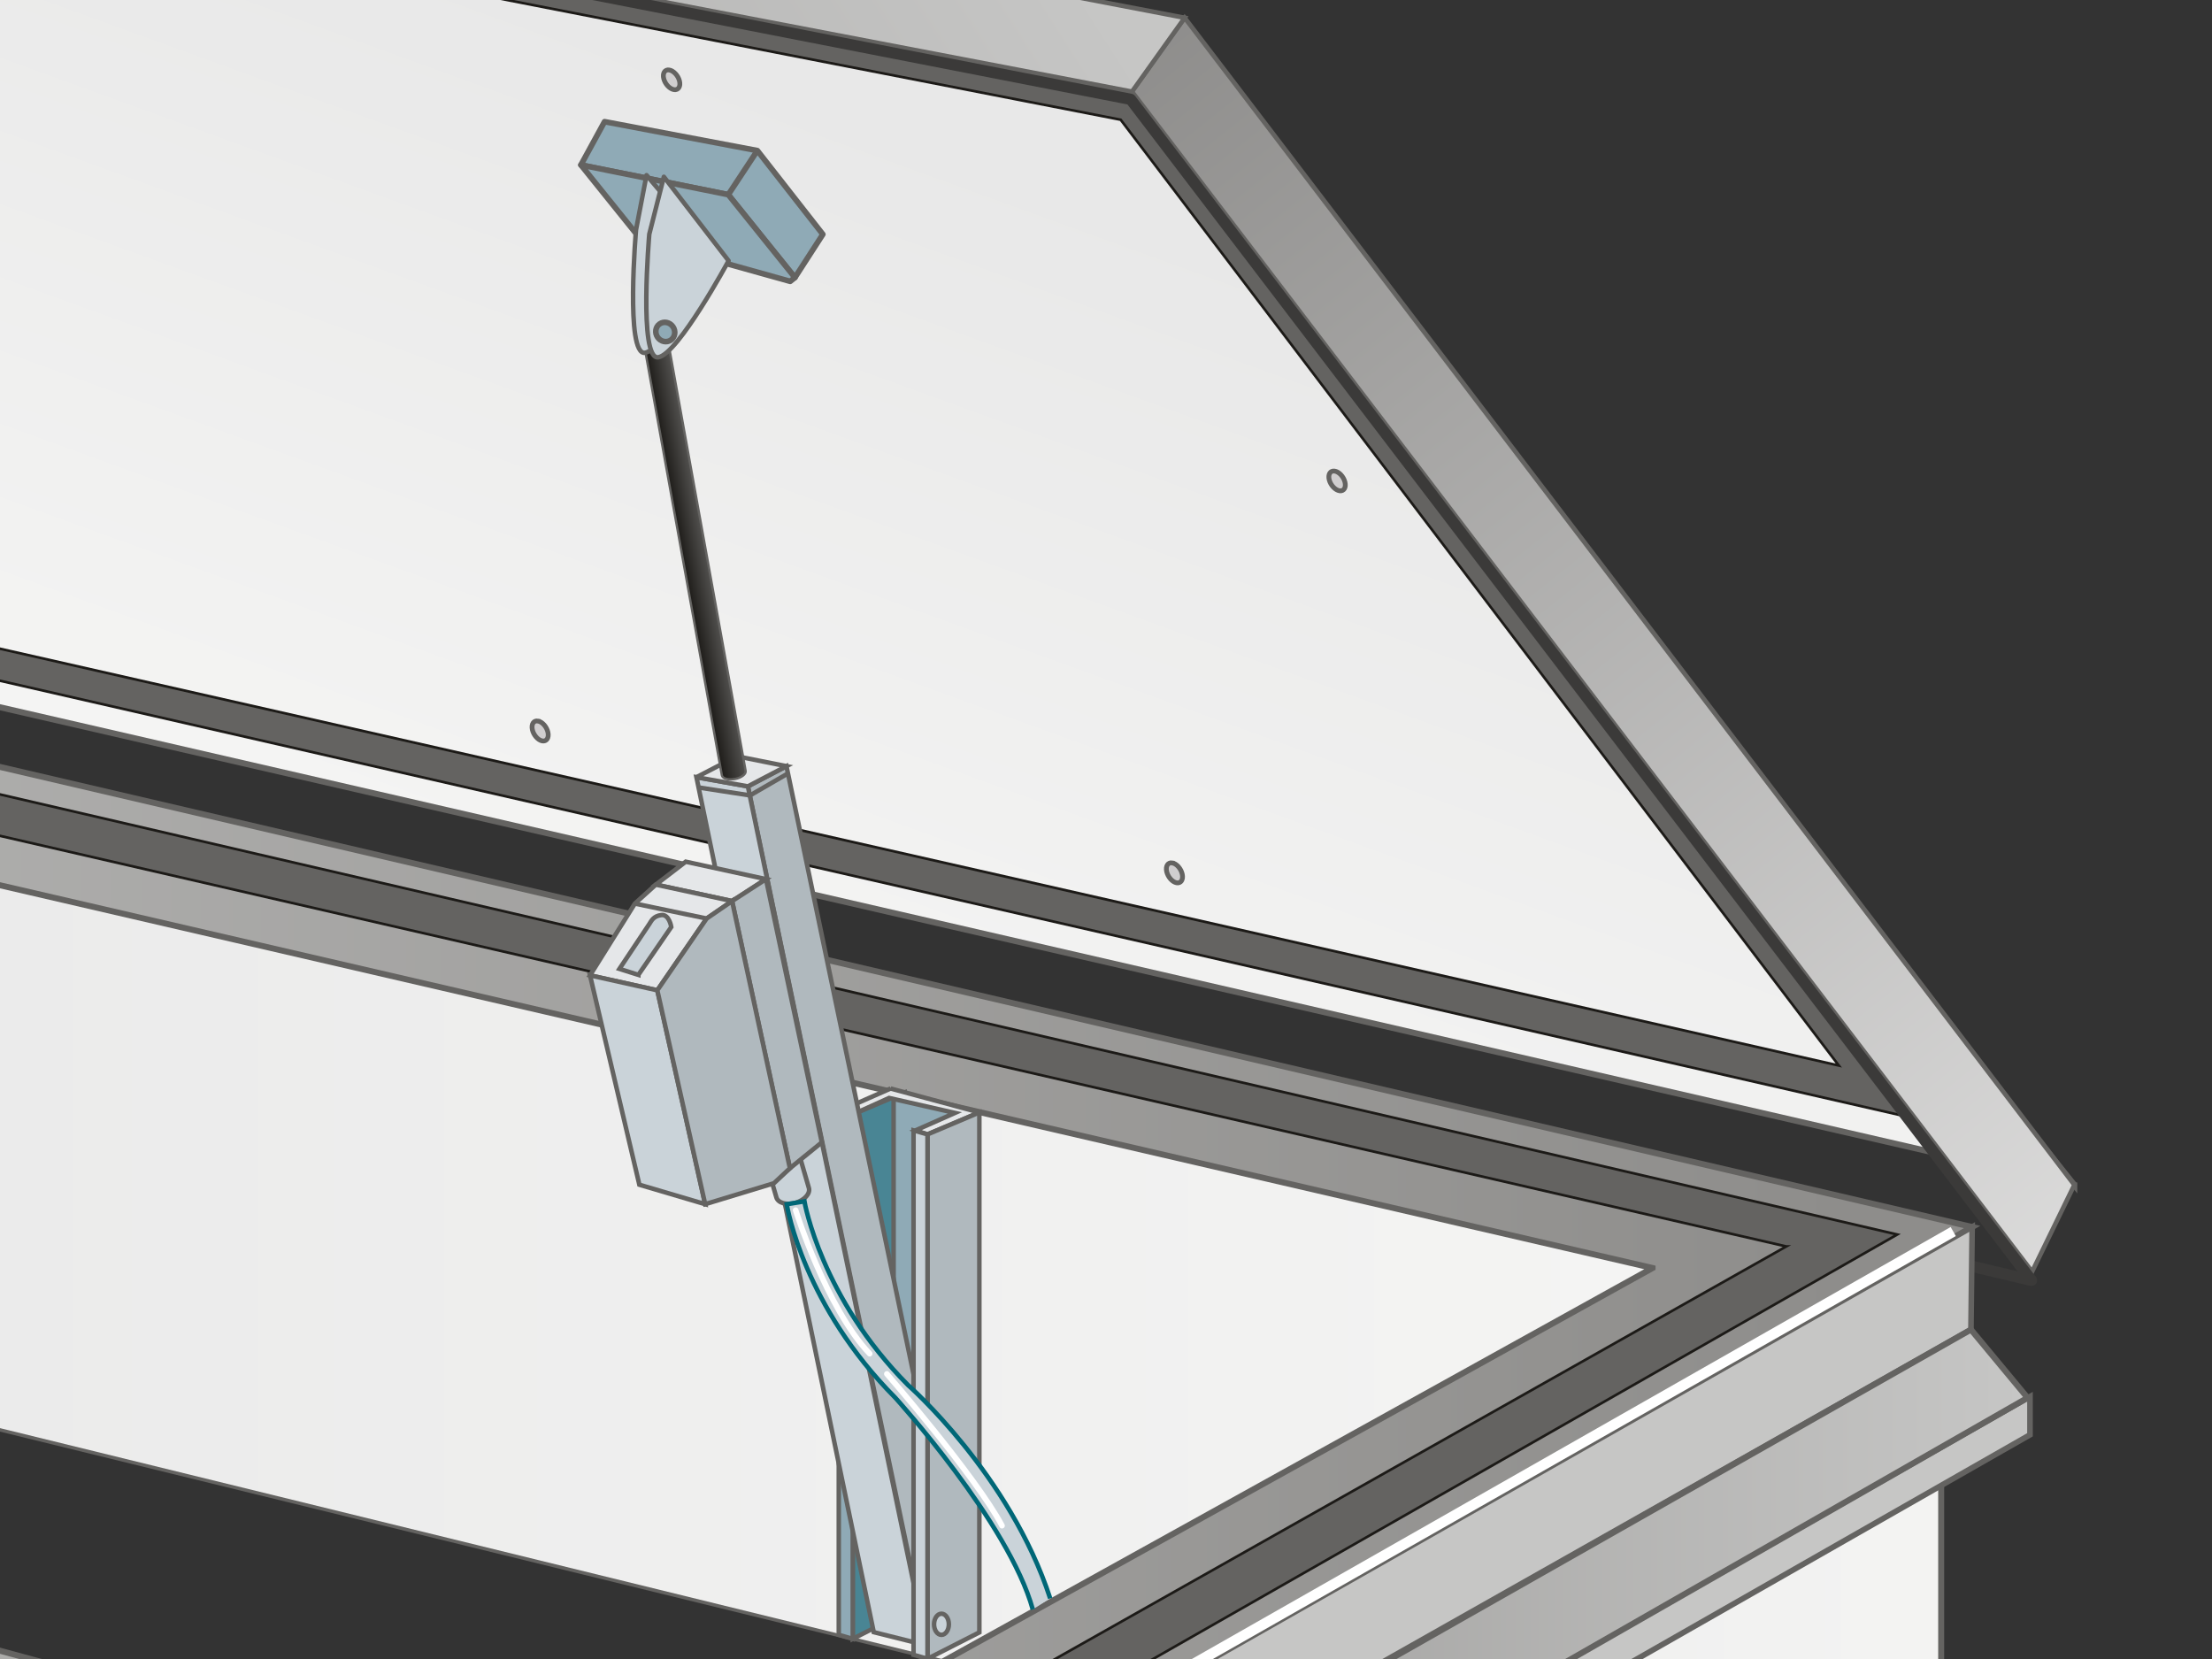 <?xml version="1.0" encoding="UTF-8" standalone="no"?><!DOCTYPE svg PUBLIC "-//W3C//DTD SVG 1.1//EN" "http://www.w3.org/Graphics/SVG/1.1/DTD/svg11.dtd"><svg width="100%" height="100%" viewBox="0 0 240 180" version="1.1" xmlns="http://www.w3.org/2000/svg" xmlns:xlink="http://www.w3.org/1999/xlink" xml:space="preserve" style="fill-rule:evenodd;clip-rule:evenodd;"><rect x="0" y="0" width="240" height="180" fill="#333333" stroke="none"/><g id="deksel"><clipPath id="_clip1"><path d="M225.062,128.564l-284.762,-65.576l-90.336,-114.41l278.374,59.725l96.724,120.261Z"/></clipPath><g clip-path="url(#_clip1)"><path d="M-170.916,23.144l31.06,-110.922l386.704,138.537l-31.06,110.923l-386.704,-138.538Z" style="fill:url(#_Linear2);fill-rule:nonzero;"/></g><path d="M225.061,128.563l-284.76,-65.576l-90.338,-114.41l278.375,59.725l96.723,120.261Z" style="fill:none;stroke:#646361;stroke-width:0.65px;"/><path d="M-152.724,-46.989l279.49,53.875l92.401,123.692" style="fill:none;stroke:#fff;stroke-width:0.81px;"/><path d="M126.765,6.885l1.372,-2.004" style="fill:none;stroke:#fff;stroke-width:0.81px;"/><path d="M-56.066,57.676l-74.842,-93.95l252.5,49.266l77.918,102.617l-255.576,-57.933Zm-2.517,2.795l271.793,62.128l-83.79,-111.564l-269.38,-52.963l81.377,102.399Z" style="fill:#646361;fill-rule:nonzero;stroke:#1c1a17;stroke-width:0.28px;"/><path d="M58.373,78.231c0.468,0.083 0.951,0.634 1.078,1.23c0.128,0.596 -0.148,1.012 -0.616,0.929c-0.468,-0.086 -0.947,-0.637 -1.078,-1.231c-0.127,-0.596 0.148,-1.01 0.616,-0.928" style="fill:#d0cecf;fill-rule:nonzero;"/><path d="M58.373,78.231c0.468,0.083 0.951,0.634 1.078,1.23c0.128,0.596 -0.148,1.012 -0.616,0.929c-0.468,-0.086 -0.947,-0.637 -1.078,-1.231c-0.127,-0.596 0.148,-1.01 0.616,-0.928Z" style="fill:none;stroke:#646361;stroke-width:0.52px;"/><path d="M127.195,93.624c0.468,0.083 0.951,0.634 1.078,1.23c0.128,0.596 -0.148,1.012 -0.616,0.929c-0.468,-0.086 -0.947,-0.637 -1.078,-1.231c-0.126,-0.596 0.148,-1.01 0.616,-0.928" style="fill:#d0cecf;fill-rule:nonzero;"/><path d="M127.195,93.624c0.468,0.083 0.951,0.634 1.078,1.23c0.128,0.596 -0.148,1.012 -0.616,0.929c-0.468,-0.086 -0.947,-0.637 -1.078,-1.231c-0.126,-0.596 0.148,-1.01 0.616,-0.928Z" style="fill:none;stroke:#646361;stroke-width:0.52px;"/><path d="M144.8,51.111c0.472,0.065 0.975,0.597 1.124,1.188c0.152,0.59 -0.108,1.017 -0.579,0.951c-0.471,-0.068 -0.972,-0.6 -1.124,-1.188c-0.15,-0.59 0.107,-1.015 0.579,-0.951" style="fill:#d0cecf;fill-rule:nonzero;"/><path d="M144.8,51.111c0.472,0.065 0.975,0.597 1.124,1.188c0.152,0.59 -0.108,1.017 -0.579,0.951c-0.471,-0.068 -0.972,-0.6 -1.124,-1.188c-0.15,-0.59 0.107,-1.015 0.579,-0.951Z" style="fill:none;stroke:#646361;stroke-width:0.52px;"/><path d="M72.596,7.59c0.471,0.066 0.974,0.596 1.126,1.188c0.15,0.59 -0.11,1.017 -0.582,0.951c-0.469,-0.067 -0.973,-0.6 -1.124,-1.188c-0.151,-0.59 0.108,-1.016 0.58,-0.951" style="fill:#d0cecf;fill-rule:nonzero;"/><path d="M72.596,7.59c0.471,0.066 0.974,0.596 1.126,1.188c0.15,0.59 -0.11,1.017 -0.582,0.951c-0.469,-0.067 -0.973,-0.6 -1.124,-1.188c-0.151,-0.59 0.108,-1.016 0.58,-0.951Z" style="fill:none;stroke:#646361;stroke-width:0.52px;"/><path d="M71.036,15.102c0.653,-0.028 1.203,0.483 1.223,1.143c0.026,0.657 -0.483,1.214 -1.134,1.242c-0.651,0.026 -1.195,-0.486 -1.223,-1.142c-0.024,-0.659 0.483,-1.213 1.134,-1.243" style="fill:#d0cecf;fill-rule:nonzero;"/><path d="M71.036,15.102c0.653,-0.028 1.203,0.483 1.223,1.143c0.026,0.657 -0.483,1.214 -1.134,1.242c-0.651,0.026 -1.195,-0.486 -1.223,-1.142c-0.024,-0.659 0.483,-1.213 1.134,-1.243Z" style="fill:none;stroke:#646361;stroke-width:0.52px;"/><path d="M166.455,137.167c0.653,-0.03 1.201,0.482 1.223,1.141c0.026,0.66 -0.483,1.216 -1.135,1.244c-0.65,0.026 -1.194,-0.489 -1.222,-1.144c-0.024,-0.657 0.483,-1.212 1.134,-1.241" style="fill:#d0cecf;fill-rule:nonzero;"/><path d="M166.455,137.167c0.653,-0.03 1.201,0.482 1.223,1.141c0.026,0.66 -0.483,1.216 -1.135,1.244c-0.65,0.026 -1.194,-0.489 -1.222,-1.144c-0.024,-0.657 0.483,-1.212 1.134,-1.241Z" style="fill:none;stroke:#646361;stroke-width:0.52px;"/><clipPath id="_clip3"><path d="M122.817,9.938l97.664,128.039l4.579,-9.413l-96.526,-126.636l-5.717,8.01Z"/></clipPath><g clip-path="url(#_clip3)"><path d="M220.481,137.977l-102.954,-127.135l11.007,-8.914l102.954,127.135l-11.007,8.914Z" style="fill:url(#_Linear4);fill-rule:nonzero;"/></g><path d="M225.061,128.563l-4.581,9.413l-97.663,-128.039l5.718,-8.008l96.526,126.634Z" style="fill:none;stroke:#646361;stroke-width:0.49px;"/><clipPath id="_clip5"><path d="M-155.755,-43.415l278.572,53.353l5.717,-8.009l-278.57,-53.351l-5.719,8.007Z"/></clipPath><g clip-path="url(#_clip5)"><path d="M130.532,5.146l-184.82,114.797l-103.463,-166.573l184.819,-114.797l103.464,166.573Z" style="fill:url(#_Linear6);fill-rule:nonzero;"/></g><path d="M-150.036,-51.422l-5.719,8.008l278.572,53.353l5.718,-8.01l-278.571,-53.351Z" style="fill:none;stroke:#646361;stroke-width:0.49px;"/><path d="M-63.339,71.98l-92.287,-115.502l278.295,54.299l97.748,128.142l-283.756,-66.939Z" style="fill:none;stroke:#3b3a39;stroke-width:1.22px;stroke-linejoin:round;"/></g><g id="luik"><clipPath id="_clip7"><path d="M201.788,138.298l-260.276,-57.346l0,59.852l187.78,46.027l72.496,-48.533Z"/></clipPath><g clip-path="url(#_clip7)"><path d="M201.788,186.831l-260.276,0l0,-105.879l260.276,0l0,105.879Z" style="fill:url(#_Linear8);fill-rule:nonzero;"/></g><path d="M201.787,138.298l-260.276,-57.347l0,59.853l187.781,46.027l72.495,-48.533Z" style="fill:none;stroke:#646361;stroke-width:0.37px;"/><clipPath id="_clip9"><path d="M73.878,220.007l0,77.314l136.738,-81.833l0,-76.41l-136.738,80.929Z"/></clipPath><g clip-path="url(#_clip9)"><path d="M210.615,297.321l-136.737,0l0,-158.243l136.738,0l-0.001,158.243Z" style="fill:url(#_Linear10);fill-rule:nonzero;"/></g><path d="M73.878,220.006l0,77.314l136.738,-81.832l0,-76.411l-136.738,80.929Z" style="fill:none;stroke:#646361;stroke-width:0.65px;"/><path d="M73.981,222.272l-0.103,75.049l-262.788,-76.412l0,-74.858l262.891,76.221Z" style="fill:url(#_Linear11);fill-rule:nonzero;stroke:#646361;stroke-width:0.65px;"/><clipPath id="_clip12"><path d="M179.299,137.579l-109.267,60.584l-228.27,-62.13l99.994,-53.473l237.543,55.019Zm-108.609,75.508l0.579,-0.305l1.179,0.353l141.53,-80.006l-274.319,-63.994l-133.224,70.277l264.255,73.675Z"/></clipPath><g clip-path="url(#_clip12)"><path d="M-193.565,213.135l407.543,0l0,-144l-407.543,0l0,144Z" style="fill:url(#_Linear13);fill-rule:nonzero;"/></g><path d="M179.3,137.579l-109.267,60.584l-228.271,-62.13l99.994,-53.473l237.544,55.019Zm-108.61,75.508l0.578,-0.304l1.18,0.352l141.529,-80.006l-274.318,-63.994l-133.225,70.277l264.256,73.675Z" style="fill:none;stroke:#646361;stroke-width:0.65px;"/><clipPath id="_clip14"><path d="M80.387,215.253l0.057,11.696l-273.995,-76.097l-0.014,-11.44l273.952,75.841Z"/></clipPath><g clip-path="url(#_clip14)"><path d="M80.444,139.412l0,87.537l-274.009,0l0,-87.537l274.009,0Z" style="fill:url(#_Linear15);fill-rule:nonzero;"/></g><path d="M80.387,215.253l0.057,11.697l-273.995,-76.097l-0.015,-11.441l273.953,75.841Z" style="fill:none;stroke:#646361;stroke-width:0.61px;"/><path d="M80.473,227.033l-6.978,8.932l-274.557,-75.865l7.511,-9.247l274.024,76.18Z" style="fill:#d0cecf;fill-rule:nonzero;stroke:#646361;stroke-width:0.65px;"/><clipPath id="_clip16"><path d="M-200.47,159.657l0.149,3.992l274.044,75.625l0,-3.766l-274.193,-75.851Z"/></clipPath><g clip-path="url(#_clip16)"><path d="M73.723,159.657l0,79.617l-274.193,0l0,-79.617l274.193,0Z" style="fill:url(#_Linear17);fill-rule:nonzero;"/></g><path d="M-200.47,159.657l0.148,3.991l274.046,75.627l0,-3.767l-274.194,-75.851Z" style="fill:none;stroke:#646361;stroke-width:0.61px;"/><clipPath id="_clip18"><path d="M71.819,213.92l142.159,-80.791l-0.133,11.131l-142.184,80.352l0.158,-10.692Z"/></clipPath><g clip-path="url(#_clip18)"><path d="M213.978,133.129l0,91.483l-142.317,0l0,-91.483l142.317,0Z" style="fill:url(#_Linear19);fill-rule:nonzero;"/></g><path d="M71.819,213.921l142.159,-80.793l-0.133,11.131l-142.184,80.354l0.158,-10.692Z" style="fill:none;stroke:#646361;stroke-width:0.61px;"/><clipPath id="_clip20"><path d="M73.723,234.953l146.527,-83.419l0,4.139l-146.527,83.601l0,-4.321Z"/></clipPath><g clip-path="url(#_clip20)"><path d="M220.25,151.534l0,87.74l-146.527,0l0,-87.74l146.527,0Z" style="fill:url(#_Linear21);fill-rule:nonzero;"/></g><path d="M73.724,234.953l146.527,-83.419l0,4.14l-146.527,83.601l0,-4.322Z" style="fill:none;stroke:#646361;stroke-width:0.61px;"/><path d="M72.448,213.135l-264.105,-73.739" style="fill:none;stroke:#fff;stroke-width:1.13px;"/><path d="M71.977,224.771l2.038,10.434l145.973,-83.544l-6.143,-7.401l-141.868,80.511Z" style="fill:url(#_Linear22);fill-rule:nonzero;"/><path d="M71.977,224.77l2.037,10.436l145.975,-83.546l-6.143,-7.401l-141.869,80.511Z" style="fill:none;stroke:#646361;stroke-width:0.65px;"/><path d="M193.811,135.238l-122.68,69.221l-243.637,-67.314l114.017,-59.9l252.3,57.993Zm-121.31,74.765l133.353,-76.062l-265.591,-61.605l-125.296,65.788l257.534,71.879Z" style="fill:#646361;fill-rule:nonzero;stroke:#1c1a17;stroke-width:0.28px;"/><path d="M211.925,133.619l-139.948,79.673" style="fill:none;stroke:#fff;stroke-width:1.13px;"/></g><g id="sluiting"><path d="M98.144,118.535l-5.622,2.38l0,56.899l5.622,-2.867l0,-56.412Z" style="fill:#498594;fill-rule:nonzero;stroke:#646361;stroke-width:0.49px;"/><path d="M96.955,119.13l0,26.936l2.921,10.222l4.38,-35.373l-6.652,-1.947" style="fill:#8faab6;fill-rule:nonzero;stroke:#646361;stroke-width:0.49px;"/><path d="M92.522,120.916l0,56.898l-1.516,-0.433l0,-56.898l1.516,0.433Z" style="fill:#8faab6;fill-rule:nonzero;stroke:#646361;stroke-width:0.49px;"/><path d="M96.631,118.103l-5.41,2.38l1.301,0.432l3.947,-1.785l7.14,1.623l-4.275,1.894l1.298,0.433l5.626,-2.382l-9.627,-2.595Z" style="fill:#e5e7e9;fill-rule:nonzero;stroke:#646361;stroke-width:0.49px;"/><path d="M100.366,177.289l-19.223,-91.969l4.185,-2.193l19.091,91.333l-4.053,2.829Z" style="fill:#b0b9be;fill-rule:nonzero;stroke:#646361;stroke-width:0.49px;"/><path d="M81.143,85.32l-5.579,-0.994l19.236,92.763l5.725,1.429l-19.382,-93.198Z" style="fill:#cad3d9;fill-rule:nonzero;stroke:#646361;stroke-width:0.49px;"/><path d="M75.563,84.326l5.58,0.994l4.186,-2.192l-5.382,-1.072l-4.384,2.27" style="fill:#e5e7e9;fill-rule:nonzero;stroke:#646361;stroke-width:0.49px;"/><path d="M106.259,120.698l-5.626,2.382l0,56.898l5.626,-2.867l0,-56.413Z" style="fill:#b0b9be;fill-rule:nonzero;stroke:#646361;stroke-width:0.49px;"/><path d="M100.633,123.079l0,56.898l-1.515,-0.431l0,-56.9l1.515,0.433Z" style="fill:#cad3d9;fill-rule:nonzero;stroke:#646361;stroke-width:0.49px;"/><path d="M102.146,177.381c-0.441,0 -0.803,-0.513 -0.803,-1.147c0,-0.633 0.362,-1.148 0.803,-1.148c0.445,0 0.804,0.515 0.804,1.148c0,0.634 -0.359,1.147 -0.804,1.147" style="fill:#cad3d9;fill-rule:nonzero;"/><path d="M102.146,177.381c-0.441,0 -0.803,-0.513 -0.803,-1.147c0,-0.633 0.362,-1.148 0.803,-1.148c0.445,0 0.804,0.515 0.804,1.148c0,0.634 -0.359,1.147 -0.804,1.147Z" style="fill:none;stroke:#646361;stroke-width:0.49px;"/><path d="M75.753,85.435l5.624,0.865l4.111,-2.38" style="fill:none;stroke:#646361;stroke-width:0.49px;"/><path d="M74.401,93.494l8.708,1.893l-3.678,2.379l-8.274,-1.784l3.244,-2.488Z" style="fill:#e5e7e9;fill-rule:nonzero;stroke:#646361;stroke-width:0.49px;"/><path d="M79.431,97.766l-8.274,-1.785l-2.273,2.057l-4.867,7.788l7.302,1.622l5.353,-7.788l2.759,-1.894Z" style="fill:#e5e7e9;fill-rule:nonzero;stroke:#646361;stroke-width:0.49px;"/><path d="M76.672,99.66l-7.789,-1.622" style="fill:#fff;fill-rule:nonzero;stroke:#646361;stroke-width:0.49px;"/><path d="M71.318,107.448l-7.301,-1.623l5.353,22.716l7.141,2.11l-5.193,-23.203Z" style="fill:#cad3d9;fill-rule:nonzero;stroke:#646361;stroke-width:0.49px;"/><path d="M69.262,105.771l3.57,-5.192c0,0 -0.216,-1.406 -1.081,-1.298c-0.866,0.108 -1.083,0.648 -1.299,0.973c-0.214,0.325 -3.246,4.868 -3.246,4.868l2.056,0.649Z" style="fill:#cad3d9;fill-rule:nonzero;stroke:#646361;stroke-width:0.49px;"/><path d="M65.595,13.202l16.577,3.136l7.106,9.087l-3.03,4.689l-7.23,-8.992l-15.989,-3.224l2.566,-4.696Z" style="fill:#8faab6;fill-rule:nonzero;stroke:#646361;stroke-width:0.61px;stroke-linejoin:round;"/><path d="M86.767,125.461l0.994,3.429c0.176,0.608 -0.469,1.33 -1.443,1.613c-0.975,0.283 -1.908,0.017 -2.082,-0.591l-0.997,-3.428" style="fill:#cad3d9;fill-rule:nonzero;stroke:#646361;stroke-width:0.49px;"/><path d="M113.944,173.425c-4.381,-13.467 -15.421,-23.141 -15.421,-23.141c-9.425,-9.474 -11.227,-19.835 -11.244,-19.939l-1.92,0.315c0.07,0.446 1.897,11.057 11.784,20.997c0,0 12.316,13.552 14.912,22.964" style="fill:#cad3d9;fill-rule:nonzero;stroke:#006777;stroke-width:0.49px;"/><path d="M79.431,97.766l3.678,-2.38l6.057,28.559l-3.461,2.811l-6.274,-28.99Z" style="fill:#b0b9be;fill-rule:nonzero;stroke:#646361;stroke-width:0.49px;"/><path d="M71.318,107.448l5.354,-7.789l2.758,-1.892l6.276,28.99l-1.733,1.623l-7.462,2.271l-5.193,-23.203Z" style="fill:#b0b9be;fill-rule:nonzero;stroke:#646361;stroke-width:0.49px;"/><path d="M86.326,131.3c0,0 3.328,10.627 8.033,15.576" style="fill:none;stroke:#fff;stroke-width:0.61px;stroke-linecap:round;"/><path d="M96.223,149.067c0,0 9.656,11.115 12.495,16.469" style="fill:none;stroke:#fff;stroke-width:0.61px;stroke-linecap:round;"/><clipPath id="_clip23"><path d="M69.807,36.967l8.514,47.145c0.065,0.357 0.695,0.54 1.407,0.41c0.712,-0.131 1.237,-0.526 1.172,-0.882l-8.528,-47.206l-2.565,0.533Z"/></clipPath><g clip-path="url(#_clip23)"><path d="M72.372,36.434l-2.696,0.494l8.763,47.83l2.696,-0.494l-8.763,-47.83Z" style="fill:url(#_Linear24);fill-rule:nonzero;"/></g><path d="M69.808,36.967l8.513,47.146c0.065,0.356 0.696,0.538 1.408,0.408c0.712,-0.129 1.235,-0.526 1.172,-0.882l-8.528,-47.204" style="fill:none;stroke:#646361;stroke-width:0.25px;"/><path d="M63.029,17.897l6.524,8.114l16.183,4.516l0.513,-0.412l-7.232,-8.994l-15.988,-3.224Z" style="fill:#8faab6;fill-rule:nonzero;stroke:#646361;stroke-width:0.61px;stroke-linejoin:round;"/><path d="M69.01,24.923c0,0 -1.181,13.669 0.968,13.355c2.149,-0.314 7.635,-10.467 7.635,-10.467l-7.466,-8.804l-1.137,5.916Z" style="fill:#cad3d9;fill-rule:nonzero;stroke:#646361;stroke-width:0.49px;stroke-linejoin:round;"/><path d="M70.447,25.409c0,0 -1.18,13.668 0.969,13.355c2.149,-0.315 7.635,-10.469 7.635,-10.469l-7.023,-9.112l-1.581,6.226Z" style="fill:#cad3d9;fill-rule:nonzero;stroke:#646361;stroke-width:0.49px;stroke-linejoin:round;"/><path d="M79.018,21.121l3.154,-4.782" style="fill:#8faab6;fill-rule:nonzero;stroke:#646361;stroke-width:0.61px;stroke-linejoin:round;"/><path d="M73.009,35.439c0.338,0.483 0.242,1.133 -0.217,1.453c-0.457,0.321 -1.099,0.189 -1.437,-0.293c-0.339,-0.482 -0.244,-1.132 0.213,-1.453c0.459,-0.32 1.105,-0.19 1.441,0.293" style="fill:#8faab6;fill-rule:nonzero;"/><path d="M73.009,35.439c0.338,0.483 0.242,1.133 -0.217,1.453c-0.457,0.321 -1.099,0.189 -1.437,-0.293c-0.339,-0.482 -0.244,-1.132 0.213,-1.453c0.459,-0.32 1.105,-0.19 1.441,0.293Z" style="fill:none;stroke:#646361;stroke-width:0.61px;stroke-linejoin:round;"/></g><defs><linearGradient id="_Linear2" x1="0" y1="0" x2="1" y2="0" gradientUnits="userSpaceOnUse" gradientTransform="matrix(24.165,-86.298,54.65,19.578,25.033,83.14)"><stop offset="0%" style="stop-color:#f4f4f3;stop-opacity:1"/><stop offset="100%" style="stop-color:#e8e8e8;stop-opacity:1"/></linearGradient><linearGradient id="_Linear4" x1="0" y1="0" x2="1" y2="0" gradientUnits="userSpaceOnUse" gradientTransform="matrix(-322.04,-397.676,397.676,-322.04,280.164,200.424)"><stop offset="0%" style="stop-color:#fff;stop-opacity:1"/><stop offset="100%" style="stop-color:#1c1a17;stop-opacity:1"/></linearGradient><linearGradient id="_Linear6" x1="0" y1="0" x2="1" y2="0" gradientUnits="userSpaceOnUse" gradientTransform="matrix(-181.023,112.44,-112.44,-181.023,72.927,-74.493)"><stop offset="0%" style="stop-color:#c6c6c5;stop-opacity:1"/><stop offset="100%" style="stop-color:#8e8d8b;stop-opacity:1"/></linearGradient><linearGradient id="_Linear8" x1="0" y1="0" x2="1" y2="0" gradientUnits="userSpaceOnUse" gradientTransform="matrix(-240.521,-2.09718e-05,2.09718e-05,-240.521,178.83,133.891)"><stop offset="0%" style="stop-color:#f4f4f3;stop-opacity:1"/><stop offset="100%" style="stop-color:#e8e8e8;stop-opacity:1"/></linearGradient><linearGradient id="_Linear10" x1="0" y1="0" x2="1" y2="0" gradientUnits="userSpaceOnUse" gradientTransform="matrix(-154.622,-1.35341e-05,1.35341e-05,-154.622,219.558,218.199)"><stop offset="0%" style="stop-color:#f4f4f3;stop-opacity:1"/><stop offset="100%" style="stop-color:#e8e8e8;stop-opacity:1"/></linearGradient><linearGradient id="_Linear11" x1="0" y1="0" x2="1" y2="0" gradientUnits="userSpaceOnUse" gradientTransform="matrix(264.862,0,0,264.862,-189.882,221.686)"><stop offset="0%" style="stop-color:#f4f4f3;stop-opacity:1"/><stop offset="100%" style="stop-color:#e8e8e8;stop-opacity:1"/></linearGradient><linearGradient id="_Linear13" x1="0" y1="0" x2="1" y2="0" gradientUnits="userSpaceOnUse" gradientTransform="matrix(370.946,-3.24331e-05,-3.24331e-05,-370.946,-170.375,141.136)"><stop offset="0%" style="stop-color:#c6c6c5;stop-opacity:1"/><stop offset="100%" style="stop-color:#8e8d8b;stop-opacity:1"/></linearGradient><linearGradient id="_Linear15" x1="0" y1="0" x2="1" y2="0" gradientUnits="userSpaceOnUse" gradientTransform="matrix(-4.63331e-06,107.33,-107.33,-4.63331e-06,-56.561,129.52)"><stop offset="0%" style="stop-color:#c6c6c5;stop-opacity:1"/><stop offset="100%" style="stop-color:#c6c6c5;stop-opacity:1"/></linearGradient><linearGradient id="_Linear17" x1="0" y1="0" x2="1" y2="0" gradientUnits="userSpaceOnUse" gradientTransform="matrix(-4.26752e-06,97.491,-97.491,-4.26752e-06,-63.373,150.724)"><stop offset="0%" style="stop-color:#c6c6c5;stop-opacity:1"/><stop offset="100%" style="stop-color:#c6c6c5;stop-opacity:1"/></linearGradient><linearGradient id="_Linear19" x1="0" y1="0" x2="1" y2="0" gradientUnits="userSpaceOnUse" gradientTransform="matrix(-4.75524e-06,108.509,-108.509,-4.75524e-06,142.82,124.611)"><stop offset="0%" style="stop-color:#c6c6c5;stop-opacity:1"/><stop offset="100%" style="stop-color:#c6c6c5;stop-opacity:1"/></linearGradient><linearGradient id="_Linear21" x1="0" y1="0" x2="1" y2="0" gradientUnits="userSpaceOnUse" gradientTransform="matrix(-4.51138e-06,103.56,-103.56,-4.51138e-06,146.987,143.629)"><stop offset="0%" style="stop-color:#c6c6c5;stop-opacity:1"/><stop offset="100%" style="stop-color:#c6c6c5;stop-opacity:1"/></linearGradient><linearGradient id="_Linear22" x1="0" y1="0" x2="1" y2="0" gradientUnits="userSpaceOnUse" gradientTransform="matrix(-148.012,0,0,148.012,219.989,189.732)"><stop offset="0%" style="stop-color:#c6c6c5;stop-opacity:1"/><stop offset="100%" style="stop-color:#8e8d8b;stop-opacity:1"/></linearGradient><linearGradient id="_Linear24" x1="0" y1="0" x2="1" y2="0" gradientUnits="userSpaceOnUse" gradientTransform="matrix(-2.745,0.503,0.503,2.745,76.734,60.351)"><stop offset="0%" style="stop-color:#52514f;stop-opacity:1"/><stop offset="100%" style="stop-color:#1c1a17;stop-opacity:1"/></linearGradient></defs></svg>
